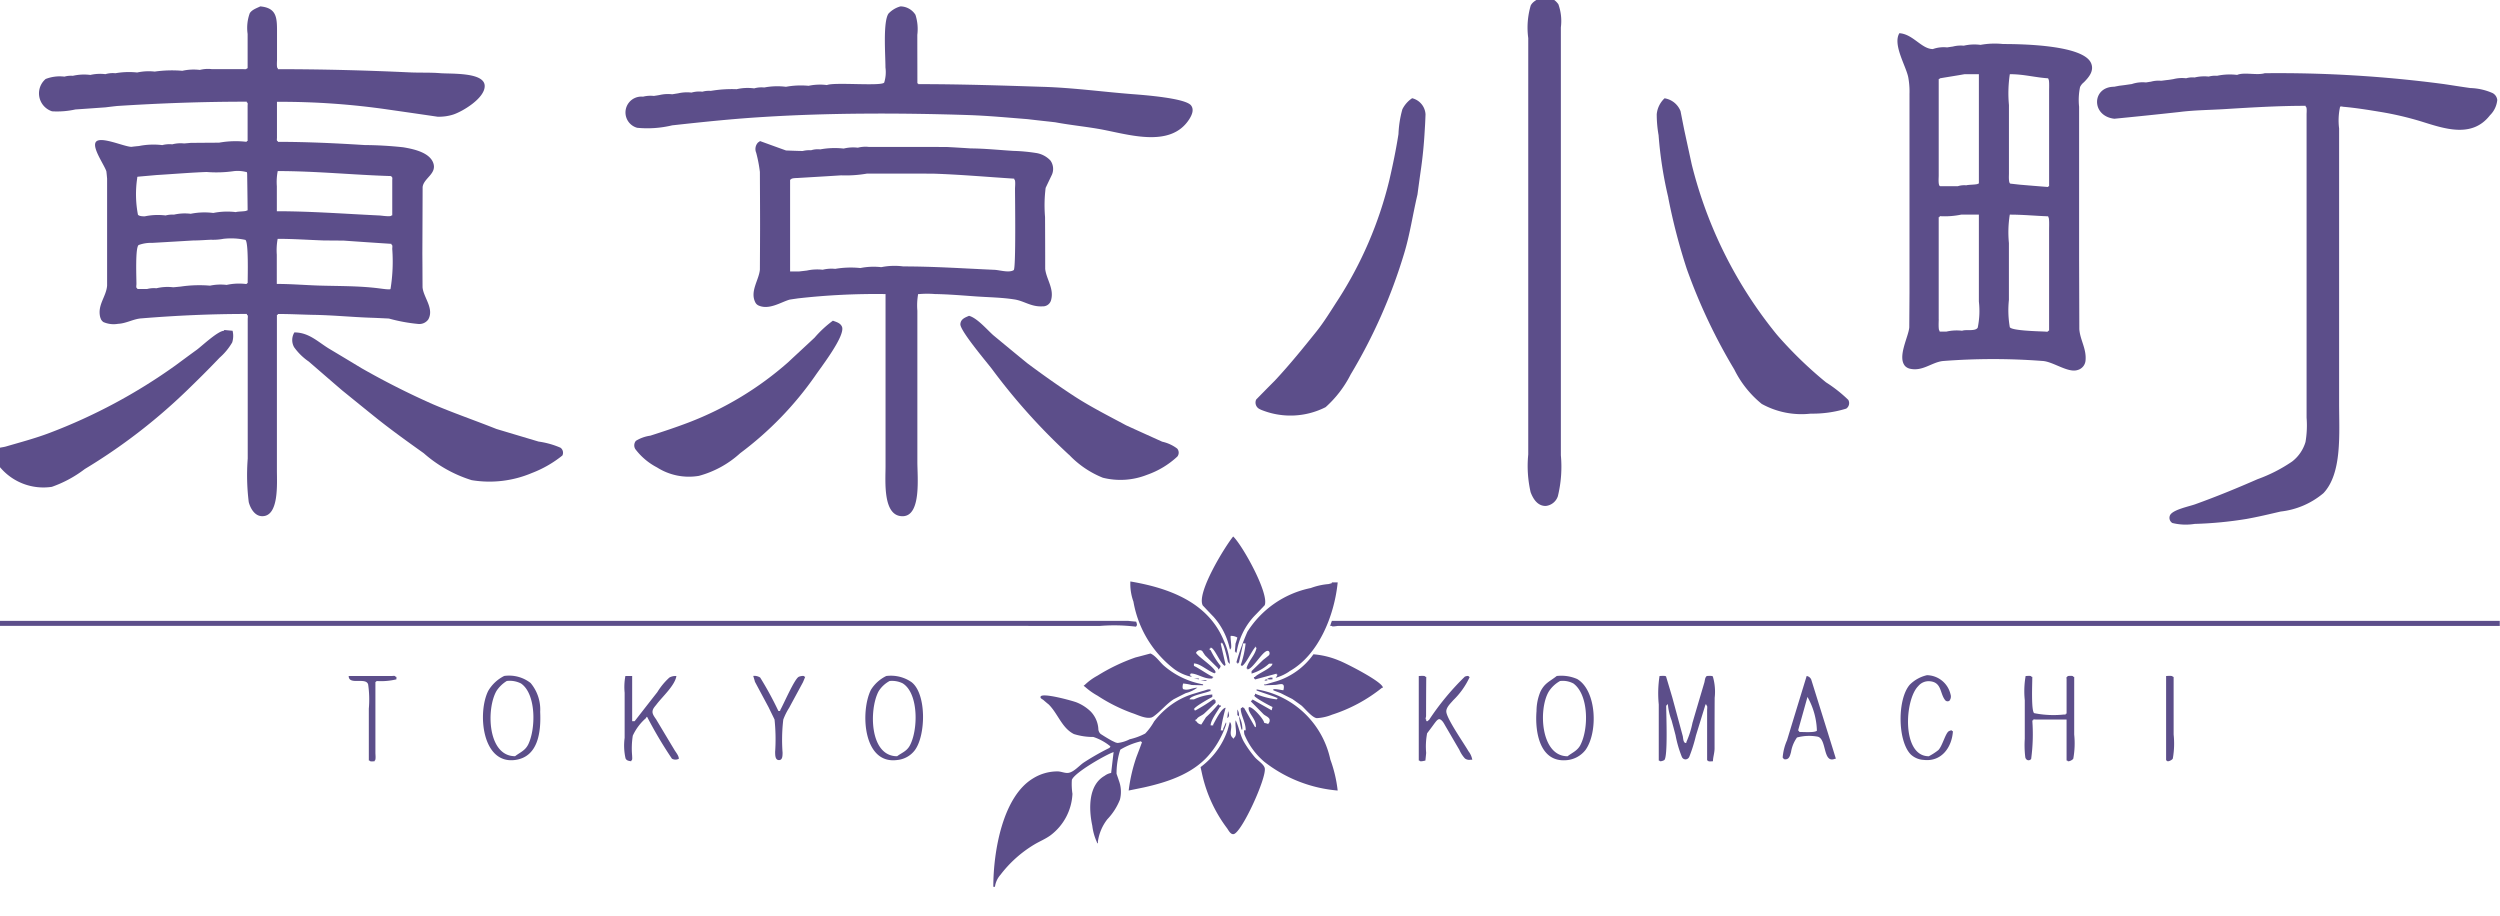 <svg xmlns="http://www.w3.org/2000/svg" xmlns:xlink="http://www.w3.org/1999/xlink" width="202" height="74" viewBox="0 0 202 74">
  <defs>
    <clipPath id="clip-path">
      <rect id="長方形_5908" data-name="長方形 5908" width="202" height="74" transform="translate(0.342 0.151)" fill="none"/>
    </clipPath>
  </defs>
  <g id="logo_tokyokomachi" transform="translate(-0.342 -0.151)">
    <g id="グループ_5393" data-name="グループ 5393" transform="translate(0 0)" clip-path="url(#clip-path)">
      <path id="パス_35466" data-name="パス 35466" d="M41.7,8.98V37.011a9.525,9.525,0,0,0,.191,3.047c.194.518.548,1.123,1.224,1.114a1.156,1.156,0,0,0,.98-.792,10.089,10.089,0,0,0,.241-3.3V2.5a4.015,4.015,0,0,0-.2-1.862A1.508,1.508,0,0,0,42.72,0c-.259.286-.625.366-.819.733a6.343,6.343,0,0,0-.2,2.639Z" transform="translate(82.124 -0.14)" fill="#5c4e8a"/>
      <path id="パス_35467" data-name="パス 35467" d="M2.342,8.75A6.775,6.775,0,0,0,4.227,8.6c.816-.054,1.623-.113,2.43-.17.316-.039.628-.077.941-.11,3.434-.22,6.86-.348,10.478-.348v.066c.107,0,.066.173.066.268v2.844h-.066c0,.083.009.06-.071.06a7.519,7.519,0,0,0-2.168.074c-.762.006-1.531.009-2.3.018-.176.015-.354.033-.53.045a2.64,2.64,0,0,0-.953.071,2.309,2.309,0,0,0-.807.063,5.993,5.993,0,0,0-1.888.074c-.2.018-.405.039-.6.066-.59,0-2.594-.938-2.9-.36-.256.494.7,1.817.87,2.335.027.2.042.393.06.593,0,2.874,0,5.763,0,8.641-.063.891-.8,1.564-.557,2.556a1.553,1.553,0,0,0,.089.22.466.466,0,0,1,.06.08c.036.03.069.063.1.089a2.063,2.063,0,0,0,1.191.146c.67-.03,1.248-.4,1.894-.441,2.815-.229,5.576-.357,8.519-.357V25.2c.116,0,.066.229.066.34V36.813a17.553,17.553,0,0,0,.083,3.515c.128.488.471,1.117,1.06,1.135,1.4.051,1.215-2.651,1.215-3.7V25.2h.071c0-.092-.03-.074.063-.074.935,0,1.894.051,2.77.069,1.623.024,3.151.182,4.733.235.465.015.938.042,1.409.063a13.616,13.616,0,0,0,2.371.438.884.884,0,0,0,.816-.366c.491-.891-.4-1.781-.465-2.6-.006-.9-.006-1.8-.015-2.69.009-1.8.015-3.61.021-5.4.077-.733,1.188-1.078.852-1.972-.322-.846-1.623-1.114-2.43-1.248a30.784,30.784,0,0,0-3.1-.179c-2.27-.143-4.644-.259-7.02-.259v-.06c-.116,0-.071-.176-.071-.274v-2.9a60.318,60.318,0,0,1,9.046.634q1.966.281,3.926.569a3.8,3.8,0,0,0,1.266-.173c.765-.25,2.567-1.325,2.547-2.317-.018-1.12-2.716-.956-3.61-1.028-.8-.066-1.68-.024-2.5-.066-3.488-.161-7-.256-10.6-.256V5.277c-.119,0-.071-.548-.071-.679V2.572c0-1.287.063-2.165-1.349-2.3-.292.143-.682.268-.855.557A3.473,3.473,0,0,0,18.143,2.5V5.277h-.066c0,.11-.241.063-.346.063h-2.5a2.657,2.657,0,0,0-.947.066,4.2,4.2,0,0,0-1.418.071,9.9,9.9,0,0,0-2.231.063,4.366,4.366,0,0,0-1.415.074,6.2,6.2,0,0,0-1.76.06,2.053,2.053,0,0,0-.807.074,3.56,3.56,0,0,0-1.218.063,4.027,4.027,0,0,0-1.415.071,1.947,1.947,0,0,0-.679.066,3.146,3.146,0,0,0-1.519.191A1.524,1.524,0,0,0,2.342,8.75m18.232,4.828c3.11,0,6.148.316,9.189.405v.071c.107,0,.066.164.066.274v2.833h-.066c0,.14-.819.012-.959.006-2.74-.128-5.513-.343-8.3-.343V14.8a4.545,4.545,0,0,1,.071-1.218m0,5.472c1.278,0,2.5.089,3.714.131l1.611.012c1.293.092,2.57.179,3.863.262v.069c.113,0,.066.229.066.343A13.818,13.818,0,0,1,29.69,23.1c0,.092-.73-.021-.888-.039-1.611-.211-3.253-.182-4.921-.232-1.117-.036-2.219-.131-3.381-.131V20.336a5.04,5.04,0,0,1,.071-1.287M9.225,14.12c0-.089-.009-.071.071-.089.5-.045.986-.086,1.477-.131,1.311-.077,2.743-.2,4.051-.247a9.947,9.947,0,0,0,2.24-.074,2.81,2.81,0,0,1,.941.069c.1,0,.08.051.1.14.015.989.03,1.975.039,2.97h-.066c0,.092-.742.074-.885.137a5.684,5.684,0,0,0-1.823.069,5.621,5.621,0,0,0-1.826.066,3.9,3.9,0,0,0-1.352.069,2.1,2.1,0,0,0-.673.066,5.169,5.169,0,0,0-1.686.071c-.17,0-.444-.006-.551-.128a8.767,8.767,0,0,1-.057-2.984m8.918,8.516h-.066c0,.083.009.063-.071.063a4.644,4.644,0,0,0-1.558.074,4.159,4.159,0,0,0-1.343.06,10.331,10.331,0,0,0-2.368.074c-.206.021-.408.042-.608.057a3.841,3.841,0,0,0-1.355.08,2.191,2.191,0,0,0-.745.057h-.8v-.057c-.125,0-.069-.232-.069-.346,0-.527-.107-3,.185-3.151a2.89,2.89,0,0,1,1.09-.17c1.108-.063,2.21-.128,3.315-.194.488,0,.968-.042,1.421-.06a4.549,4.549,0,0,0,1.016-.074,5.47,5.47,0,0,1,1.772.086c.268.137.188,2.958.188,3.5" transform="translate(2.207 0.395)" fill="#5c4e8a"/>
      <path id="パス_35468" data-name="パス 35468" d="M18.151,10.082a8.563,8.563,0,0,0,2.818-.2c2.451-.268,4.879-.527,7.369-.676,5.329-.337,11.113-.331,16.549-.155,1.671.057,3.214.208,4.8.331.748.092,1.489.167,2.234.253,1.141.214,2.3.331,3.437.524,2.3.384,5.847,1.665,7.4-.789.191-.31.4-.745.137-1.093-.447-.6-3.89-.852-4.834-.923-2.338-.185-4.763-.515-7.16-.584-3.318-.107-6.606-.217-10.058-.217V6.493c-.092,0-.063.012-.063-.074,0-1.275-.006-2.567-.006-3.845A3.79,3.79,0,0,0,40.624.95,1.462,1.462,0,0,0,39.415.271a2.092,2.092,0,0,0-.968.581c-.456.655-.247,3.336-.247,4.352a2.848,2.848,0,0,1-.1,1.218c-.179.322-4.021-.048-4.629.206a4.423,4.423,0,0,0-1.483.06,6.706,6.706,0,0,0-1.829.08,5.634,5.634,0,0,0-1.757.057,2.138,2.138,0,0,0-.81.071,3.983,3.983,0,0,0-1.418.066,10.081,10.081,0,0,0-2.088.137,1.926,1.926,0,0,0-.679.066,2.245,2.245,0,0,0-.879.071,3.124,3.124,0,0,0-1.078.06c-.155.024-.316.051-.48.077a2.979,2.979,0,0,0-1.013.057c-.152.03-.31.051-.468.077a2.481,2.481,0,0,0-.879.06,1.283,1.283,0,0,0-.459,2.517" transform="translate(33.687 0.396)" fill="#5c4e8a"/>
      <path id="パス_35469" data-name="パス 35469" d="M52.666,5.93V22.005l-.018,2.764c-.063.771-.98,2.389-.337,3.124a.787.787,0,0,0,.363.208c1.034.259,1.778-.512,2.69-.614a52.485,52.485,0,0,1,8.039-.006c.852.039,2.055.98,2.833.736a.869.869,0,0,0,.652-.745c.1-.974-.441-1.677-.5-2.567l-.018-5.674V6.943a5.176,5.176,0,0,1,.077-1.594,1.072,1.072,0,0,1,.313-.387c.4-.408.828-.905.59-1.516-.572-1.477-5.478-1.573-7.125-1.573a6.391,6.391,0,0,0-1.82.069,3.746,3.746,0,0,0-1.352.066,2.562,2.562,0,0,0-.879.069c-.152.021-.316.045-.468.069a2.608,2.608,0,0,0-1.15.134c-.92,0-1.6-1.209-2.707-1.281-.545.9.5,2.588.709,3.521a6.308,6.308,0,0,1,.107,1.412M63.946,16.8v8.242h-.069c0,.113-.182.069-.268.066-.456-.024-2.71-.066-2.839-.36a8,8,0,0,1-.071-2.2v-4.59a9,9,0,0,1,.071-2.3c1.069,0,2.067.1,3.107.137v.066c.1,0,.069.783.069.941M60.771,4.31c1.15,0,2.04.268,3.107.334v.063c.1,0,.069.721.069.882v7.771h-.069v.066c-.768-.06-1.54-.122-2.3-.188l-.742-.083c-.179,0-.134-.634-.134-.81V6.806a10.328,10.328,0,0,1,.071-2.5m-5.746,8.233V4.706H55.1V4.644a.194.194,0,0,0,.063-.006c.658-.113,1.311-.211,1.957-.328h1.153v8.843H58.2c0,.092-.807.08-.944.137a1.726,1.726,0,0,0-.679.069H55.16c-.191,0-.134-.631-.134-.816m0,11.557V15.858H55.1c0-.113.033-.071.131-.071a6.515,6.515,0,0,0,1.62-.131h1.421v7.02a6.7,6.7,0,0,1-.092,2.112c-.188.325-.938.125-1.263.253a3.683,3.683,0,0,0-1.278.071H55.1v-.071c-.116,0-.071-.783-.071-.941" transform="translate(101.963 1.835)" fill="#5c4e8a"/>
      <path id="パス_35470" data-name="パス 35470" d="M58.5,5.762q2.645-.259,5.263-.545C65,5.06,66.2,5.06,67.477,4.979c2.121-.131,4.3-.262,6.484-.262v.077c.122,0,.074.477.074.6V29.918a7.989,7.989,0,0,1-.086,1.957,3.1,3.1,0,0,1-1.09,1.588,12.392,12.392,0,0,1-2.791,1.424c-1.665.73-3.315,1.406-5.034,2.025-.474.173-1.879.447-2.046.92a.49.49,0,0,0,.2.593,4.506,4.506,0,0,0,1.8.074,31.052,31.052,0,0,0,4.182-.4c.944-.167,1.862-.39,2.77-.6A6.465,6.465,0,0,0,75.4,36.012c1.519-1.614,1.263-4.8,1.263-7.244V6.549a5.142,5.142,0,0,1,.066-1.695c0-.137.179-.071.271-.06,1.025.092,2,.25,2.976.411a25.659,25.659,0,0,1,3.291.765c1.862.578,4.122,1.4,5.585-.488a2,2,0,0,0,.59-1.233.716.716,0,0,0-.375-.56,4.81,4.81,0,0,0-1.8-.408c-.718-.1-1.442-.217-2.165-.325a101.8,101.8,0,0,0-14.449-.873c-.62.191-1.665-.107-2.231.137a4.95,4.95,0,0,0-1.623.071,1.972,1.972,0,0,0-.673.063,3.388,3.388,0,0,0-1.141.074,1.818,1.818,0,0,0-.685.063,2.837,2.837,0,0,0-1.016.066c-.152.027-.313.054-.468.071-.182.018-.363.048-.539.066a2.281,2.281,0,0,0-.813.071c-.131.018-.274.045-.408.063a2.711,2.711,0,0,0-1.144.131c-.188.024-.363.054-.536.077s-.316.042-.477.06c-.134.027-.271.051-.408.08-1.817,0-1.879,2.368.006,2.585" transform="translate(112.679 3.984)" fill="#5c4e8a"/>
      <path id="パス_35471" data-name="パス 35471" d="M34.68,27.906a6.268,6.268,0,0,0,5.278-.185,9,9,0,0,0,2.025-2.642A43.1,43.1,0,0,0,46.3,15.315c.471-1.546.7-3.166,1.081-4.778.086-.649.176-1.308.268-1.957.155-1.054.259-2.142.319-3.241.03-.429.048-.855.063-1.281a1.421,1.421,0,0,0-1.081-1.3,2.318,2.318,0,0,0-.789.894,8.644,8.644,0,0,0-.316,2.008c-.2,1.275-.456,2.5-.739,3.723A31.526,31.526,0,0,1,40.9,19.137c-.539.828-1.057,1.686-1.677,2.463-1.069,1.331-2.162,2.687-3.372,3.982-.506.506-1.007,1.016-1.5,1.519a.583.583,0,0,0,.337.8" transform="translate(67.493 5.329)" fill="#5c4e8a"/>
      <path id="パス_35472" data-name="パス 35472" d="M46.108,10.8a47.979,47.979,0,0,0,1.5,5.763,45.432,45.432,0,0,0,3.836,8.116,8.318,8.318,0,0,0,2.216,2.779,6.644,6.644,0,0,0,3.964.786,9.2,9.2,0,0,0,2.862-.405.534.534,0,0,0,.167-.706,11.129,11.129,0,0,0-1.8-1.418,32.608,32.608,0,0,1-3.95-3.827A35.13,35.13,0,0,1,48,8.09c-.2-.92-.4-1.841-.6-2.767-.1-.5-.2-1.007-.3-1.519a1.668,1.668,0,0,0-1.29-1.04,2.017,2.017,0,0,0-.634,1.29,9.757,9.757,0,0,0,.149,1.689,32.108,32.108,0,0,0,.789,5.055" transform="translate(89.03 5.329)" fill="#5c4e8a"/>
      <path id="パス_35473" data-name="パス 35473" d="M34.092,16.285a7.729,7.729,0,0,1,1.215,0c1.1.018,2.246.116,3.309.191s2.085.083,3.1.241c.8.11,1.367.617,2.3.563A.676.676,0,0,0,44.7,16.8c.28-.944-.384-1.716-.468-2.553q0-2.091-.012-4.185a11.264,11.264,0,0,1,.048-2.356c.167-.354.343-.721.515-1.081A1.173,1.173,0,0,0,44.657,5.5a2,2,0,0,0-1.182-.614,14,14,0,0,0-1.82-.167c-1.135-.069-2.252-.191-3.437-.2-.658-.042-1.308-.083-1.966-.116-1.308,0-2.606-.006-3.917-.006H29.973a2.505,2.505,0,0,0-.879.063,3.2,3.2,0,0,0-1.144.071,6.475,6.475,0,0,0-1.894.066,1.829,1.829,0,0,0-.742.071,2.171,2.171,0,0,0-.676.06c-.453-.006-.9-.027-1.346-.042-.7-.25-1.4-.506-2.1-.76-.048.033-.1.077-.158.11a.763.763,0,0,0-.155.828,11.131,11.131,0,0,1,.3,1.555c.006,1.424.015,2.836.015,4.256,0,1.218-.009,2.433-.015,3.646-.08.837-.816,1.742-.372,2.633a.544.544,0,0,0,.289.268c.843.357,1.775-.277,2.475-.483.223-.039.45-.066.661-.1a55.921,55.921,0,0,1,7.1-.351v13.91c0,1.221-.241,4.089,1.412,4.039,1.489-.054,1.159-3.19,1.159-4.375V17.628a5.214,5.214,0,0,1,.063-1.343Zm-1.349-2.234a5.434,5.434,0,0,0-1.757.063,5.452,5.452,0,0,0-1.689.071,7.47,7.47,0,0,0-2.031.066,2.991,2.991,0,0,0-1.013.071,3.919,3.919,0,0,0-1.278.066l-.611.071H23.62V7.031h.071c0-.116.42-.116.536-.122,1.174-.071,2.344-.137,3.515-.214a9.949,9.949,0,0,0,2.1-.143c1.784,0,3.556,0,5.335.006,2.189.071,4.393.268,6.553.405v.069c.125,0,.063.6.063.736,0,.783.08,6.395-.1,6.574l-.024.021c-.387.223-1.129-.021-1.558-.036-2.427-.107-4.873-.274-7.36-.274" transform="translate(40.562 7.624)" fill="#5c4e8a"/>
      <path id="パス_35474" data-name="パス 35474" d="M35.055,19.895a7.7,7.7,0,0,0,2.728,1.856,5.839,5.839,0,0,0,3.58-.238,6.961,6.961,0,0,0,2.442-1.474.507.507,0,0,0-.015-.643,3.136,3.136,0,0,0-1.212-.557c-.965-.438-1.942-.876-2.913-1.322-1.4-.751-2.827-1.471-4.161-2.332-1.317-.861-2.588-1.76-3.845-2.7-.914-.748-1.826-1.5-2.74-2.258-.521-.471-1.3-1.385-1.948-1.558-.313.137-.673.253-.7.676-.024.53,2.115,3.05,2.553,3.622a49.591,49.591,0,0,0,6.228,6.934" transform="translate(51.668 17)" fill="#5c4e8a"/>
      <path id="パス_35475" data-name="パス 35475" d="M33.469,8.8a8.936,8.936,0,0,0-1.474,1.367c-.709.667-1.427,1.322-2.136,1.987a26.446,26.446,0,0,1-8.033,4.864c-1.016.387-2.052.733-3.107,1.069a3.015,3.015,0,0,0-1.159.414.573.573,0,0,0-.051.667,5.191,5.191,0,0,0,1.754,1.483,4.805,4.805,0,0,0,3.387.682A8.069,8.069,0,0,0,25.987,19.5a27.21,27.21,0,0,0,6.055-6.249c.474-.7,2.442-3.226,2.171-3.958-.131-.319-.462-.39-.745-.5" transform="translate(34.165 17.267)" fill="#5c4e8a"/>
      <path id="パス_35476" data-name="パス 35476" d="M.685,20.174a4.57,4.57,0,0,0,4.158,1.549A9.644,9.644,0,0,0,7.5,20.287a46.055,46.055,0,0,0,8.215-6.311c.917-.885,1.79-1.751,2.672-2.678a4.947,4.947,0,0,0,1.028-1.245,1.773,1.773,0,0,0,.03-.941c-.226-.018-.462-.042-.685-.063v.063c-.486,0-1.748,1.188-2.183,1.519-.59.426-1.177.861-1.757,1.29A44.67,44.67,0,0,1,4.653,17.368c-1.144.435-2.344.751-3.536,1.1-.274.08-.834.1-1.025.331a.868.868,0,0,0-.018.73c.2.217.405.435.611.646" transform="translate(-0.31 17.764)" fill="#5c4e8a"/>
      <path id="パス_35477" data-name="パス 35477" d="M13.738,12q-1.322-.8-2.651-1.594C10.2,9.857,9.479,9.115,8.323,9.115A1.175,1.175,0,0,0,8.3,10.309a4.734,4.734,0,0,0,1.179,1.156c.911.786,1.814,1.573,2.722,2.35.929.751,1.862,1.513,2.8,2.264,1.242.986,2.5,1.888,3.771,2.794a10.612,10.612,0,0,0,3.875,2.18,8.8,8.8,0,0,0,4.858-.575,9.132,9.132,0,0,0,2.472-1.418.507.507,0,0,0-.146-.625,6.715,6.715,0,0,0-1.778-.5c-1.129-.337-2.27-.676-3.4-1.016-1.736-.691-3.479-1.29-5.177-2.016A63.564,63.564,0,0,1,13.738,12" transform="translate(15.806 17.895)" fill="#5c4e8a"/>
      <path id="パス_35478" data-name="パス 35478" d="M33.753,21.119a5.715,5.715,0,0,1,1.337,2.648h.066V23.7c.122,0-.042-.813,0-1.013a.916.916,0,0,1,.539.134c-.045.17-.092.334-.149.491-.015.223-.036.441-.051.655h.066v.071h.071a5.564,5.564,0,0,1,1.436-2.958c.28-.283.554-.575.837-.873.375-.947-1.808-4.864-2.547-5.555-.655.8-3,4.59-2.454,5.579.286.3.56.593.849.891" transform="translate(64.625 28.846)" fill="#5c4e8a"/>
      <path id="パス_35479" data-name="パス 35479" d="M38.946,22.5a5.189,5.189,0,0,0-.48-1.832c-1.269-3.116-4.435-4.271-7.559-4.8a4.216,4.216,0,0,0,.247,1.629,8.761,8.761,0,0,0,3.253,5.418,3.617,3.617,0,0,0,1.433.655v-.069c-.11,0-.1-.06-.14-.131h.077V23.3c.545,0,1.129.488,1.754.405v-.069c.083,0,.066.024.066-.066-.164,0-1.257-.765-1.555-.876v-.2c.518,0,1.156.64,1.689.8v-.063H37.8c0-.375-1.382-1.251-1.558-1.555-.122,0,.176-.414.471-.188.077.122.158.244.241.36.348.348.694.694,1.045,1.037,0,.1-.027.074.069.074V22.9h.068a1.712,1.712,0,0,1,.068-.2,6.674,6.674,0,0,1-.816-1.287c-.11,0-.069-.042-.069-.134h.069v-.066c.319,0,.754,1.26,1.156,1.486v-.066h.06c-.128-.587-.268-1.171-.4-1.76h.063v-.066c.2,0,.471,1.376.542,1.617h.069V22.5Z" transform="translate(60.769 31.265)" fill="#5c4e8a"/>
      <path id="パス_35480" data-name="パス 35480" d="M38.03,23.081c2.38-1.317,3.649-4.545,3.908-7.184h-.474v.063c-.1.024-.176.051-.271.071a5.365,5.365,0,0,0-1.424.319,7.928,7.928,0,0,0-5.126,3.533,20.315,20.315,0,0,0-.879,2.43v.066h.066v.074H33.9v-.074h.071l0-.066c.11-.491.22-.995.328-1.486H34.5a8.122,8.122,0,0,1-.4,1.76h.063v.066c.274,0,.843-1.236,1.087-1.486V21.1h.066v.069c.107,0,.051.042.036.128-.158.566-.646.974-.783,1.555h.071v.074c.474,0,1.37-1.781,1.739-1.462a.263.263,0,0,1,.006.319c-.155.131-.322.259-.477.381-.307.3-.622.6-.929.9v.2a3.674,3.674,0,0,0,1.415-.8h.271c0,.343-1.177.792-1.415,1.075-.116,0-.074.042-.074.134h.074v.069c.578-.155,1.165-.316,1.751-.474v.071h.066c0,.1-.1.191-.137.265a3.847,3.847,0,0,0,1.1-.512" transform="translate(66.489 31.313)" fill="#5c4e8a"/>
      <path id="パス_35481" data-name="パス 35481" d="M83.75,17.348h5.805a14.241,14.241,0,0,1,2.907.066v-.066c.122,0,.03-.247,0-.343-.223-.018-.45-.042-.676-.066H0v.408H83.75Z" transform="translate(-0.316 33.376)" fill="#5c4e8a"/>
      <path id="パス_35482" data-name="パス 35482" d="M36.442,16.941c-.051.134-.1.271-.137.408h.137c0,.089.346.006.474,0q2.395,0,4.792,0h89.1v-.408Z" transform="translate(71.515 33.378)" fill="#5c4e8a"/>
      <path id="パス_35483" data-name="パス 35483" d="M38.319,20.372c.313.009.628.015.944.021v-.074a6.585,6.585,0,0,1-3.19-1.528c-.34-.316-.655-.792-1.063-.965-.4.107-.81.22-1.206.319a15.291,15.291,0,0,0-3.077,1.474,4.626,4.626,0,0,0-1.054.774c-.137,0,.03.113.1.17a5.4,5.4,0,0,0,.956.67,13.467,13.467,0,0,0,2.782,1.4c.438.137,1.105.5,1.6.36a.978.978,0,0,1,.1-.048c.59-.4,1.069-1.034,1.683-1.424.328-.17.646-.334.974-.494a2.681,2.681,0,0,0,.926-.438c-.357,0-.724.238-1.078.134-.17,0-.1-.36-.066-.471a4,4,0,0,1,.676.116" transform="translate(58.289 35.127)" fill="#5c4e8a"/>
      <path id="パス_35484" data-name="パス 35484" d="M40.572,18.356a6.7,6.7,0,0,0-2.076-.509,5.779,5.779,0,0,1-2.99,2.18c-.286.08-.575.167-.858.25h-.134c0,.122.1.069.2.069.25-.009.494-.018.742-.03.429-.057.768-.22.614.435-.122,0-.789-.161-.825-.051v.012l.012.036.036.024c.185.074.372.143.557.214.316.158.628.319.941.474.25.173.494.351.745.533.286.25.87.989,1.239,1.013a3.786,3.786,0,0,0,1.218-.277,12.584,12.584,0,0,0,4.048-2.18h.071c0-.471-3.05-2.011-3.536-2.192" transform="translate(67.971 35.171)" fill="#5c4e8a"/>
      <path id="パス_35485" data-name="パス 35485" d="M55.7,22.929c-.286.11-.524,1.179-.867,1.534a4.776,4.776,0,0,1-.774.5c-2.2,0-1.963-4.557-.858-5.662a1.091,1.091,0,0,1,.917-.4c.995.071.825.968,1.251,1.513a.252.252,0,0,0,.36.06.546.546,0,0,0,.086-.512,1.993,1.993,0,0,0-1.9-1.549,2.869,2.869,0,0,0-1.388.763c-1.016,1.156-1,4.524.066,5.632a1.645,1.645,0,0,0,1.06.45c1.445.167,2.276-1.028,2.356-2.323h-.066c0-.119-.167-.039-.247-.006" transform="translate(102.13 36.293)" fill="#5c4e8a"/>
      <path id="パス_35486" data-name="パス 35486" d="M13.132,18.444H9.68c0,.78,1.412.06,1.573.691a8.44,8.44,0,0,1,.054,1.948v4.191h.069c0,.11.292.06.4.06v-.06c.119,0,.063-.483.063-.611V18.92h.074c0-.092-.03-.069.06-.069a5.3,5.3,0,0,0,1.564-.137v-.2h-.071c0-.122-.235-.068-.334-.068" transform="translate(18.836 36.328)" fill="#5c4e8a"/>
      <path id="パス_35487" data-name="パス 35487" d="M17.17,19a2.83,2.83,0,0,0-2.13-.569,3.09,3.09,0,0,0-1.293,1.209c-.873,1.739-.518,5.927,2.162,5.582,1.862-.241,2.115-2.225,2.037-3.887A3.334,3.334,0,0,0,17.17,19m-.217,5.016c-.25.465-.652.6-1.034.9-2.237,0-2.338-3.839-1.5-5.278a2.66,2.66,0,0,1,.828-.8,2.015,2.015,0,0,1,1.147.2c1.245.849,1.209,3.72.563,4.974" transform="translate(26.043 36.336)" fill="#5c4e8a"/>
      <path id="パス_35488" data-name="パス 35488" d="M19.773,22c-.116-.191-.331-.429-.331-.664,0-.262.2-.435.343-.628.483-.631,1.459-1.5,1.588-2.267a.964.964,0,0,0-.569.122,5.365,5.365,0,0,0-.971,1.174c-.614.78-1.224,1.567-1.835,2.35h-.2V18.436H17.25a4.811,4.811,0,0,0-.06,1.355v3.643a4.72,4.72,0,0,0,.071,1.65c.08.194.265.211.459.241v-.06c.122,0,.074-.3.074-.408a6.612,6.612,0,0,1,.054-1.6,4.223,4.223,0,0,1,1.093-1.442c0-.086-.03-.069.071-.069a33.884,33.884,0,0,0,2,3.372.578.578,0,0,0,.557.006c0-.265-.265-.545-.381-.76-.48-.792-.947-1.582-1.421-2.368" transform="translate(33.623 36.336)" fill="#5c4e8a"/>
      <path id="パス_35489" data-name="パス 35489" d="M24.332,18.5c-.337.134-1.245,2.255-1.507,2.7v.066h-.143a26.93,26.93,0,0,0-1.474-2.707.87.87,0,0,0-.551-.131.128.128,0,0,0,.012.069c.039.134.086.274.119.408.369.694.742,1.385,1.111,2.076.152.322.316.643.471.971a15.34,15.34,0,0,1,.048,2.624c.006.253-.006.667.328.655.274-.015.268-.357.274-.587a13.853,13.853,0,0,1,.057-2.69,5.152,5.152,0,0,1,.48-.959c.369-.691.742-1.37,1.108-2.052.06-.143.128-.295.182-.447h-.066c0-.134-.366-.033-.447,0" transform="translate(40.555 36.336)" fill="#5c4e8a"/>
      <path id="パス_35490" data-name="パス 35490" d="M27.449,18.948a2.916,2.916,0,0,0-2.064-.512,3.01,3.01,0,0,0-1.236,1.111c-.87,1.733-.652,6.043,2.112,5.677a2.017,2.017,0,0,0,1.418-.774c.9-1.168.98-4.524-.229-5.5M27.262,24.1c-.25.429-.649.551-1,.819-2.237,0-2.273-3.78-1.5-5.239a2.349,2.349,0,0,1,.894-.84,1.938,1.938,0,0,1,1.054.188c1.316.813,1.257,3.842.554,5.072" transform="translate(46.567 36.336)" fill="#5c4e8a"/>
      <path id="パス_35491" data-name="パス 35491" d="M40.931,21.282c.018-.331.348-.628.551-.87a6.222,6.222,0,0,0,1.346-1.9H42.76c0-.128-.241-.051-.328-.018a21.012,21.012,0,0,0-2.916,3.533h-.069v.063h-.134v-.128c-.1,0-.024-.179-.015-.271,0-1.06.006-2.124.015-3.178h-.069c0-.122-.42-.068-.536-.068v6.83h.066c0,.128.375.018.471,0,.018-.208.045-.414.06-.614a5.766,5.766,0,0,1,.077-1.588c.211-.277.42-.557.62-.834.086-.1.265-.384.435-.289.214.107.337.39.459.593.366.623.724,1.248,1.09,1.865a2.464,2.464,0,0,0,.453.7.576.576,0,0,0,.459.1h.134a1.558,1.558,0,0,0-.313-.691c-.328-.587-1.817-2.7-1.787-3.229" transform="translate(76.271 36.328)" fill="#5c4e8a"/>
      <path id="パス_35492" data-name="パス 35492" d="M45.21,18.684a3.182,3.182,0,0,0-1.659-.247c-.56.447-.953.548-1.308,1.245a4.089,4.089,0,0,0-.325,1.594c-.137,1.7.268,4.167,2.442,3.961a2.158,2.158,0,0,0,1.513-.819c1.019-1.409.923-4.789-.664-5.734m.253,5.338c-.259.471-.649.6-1.034.9-2.186,0-2.371-3.833-1.51-5.242a2.546,2.546,0,0,1,.9-.837,1.812,1.812,0,0,1,1.084.2c1.245.92,1.239,3.673.56,4.974" transform="translate(82.574 36.335)" fill="#5c4e8a"/>
      <path id="パス_35493" data-name="パス 35493" d="M49.092,18.444v.068c-.1,0-.128.357-.164.468-.319,1.081-.643,2.168-.959,3.256a7.287,7.287,0,0,1-.494,1.549v.066h-.14v-.066c-.1,0-.125-.372-.146-.477q-.42-1.555-.843-3.116c-.164-.557-.331-1.12-.5-1.68,0-.122-.417-.068-.536-.068a9.131,9.131,0,0,0-.063,2.3v4.533h.063c0,.122.313.012.384-.042.3-.244.152-3.762.152-4.42h.071V20.74h.068a4.737,4.737,0,0,0,.3,1.293c.107.4.217.8.319,1.2a9.233,9.233,0,0,0,.506,1.739.332.332,0,0,0,.289.211.35.35,0,0,0,.31-.2,12.388,12.388,0,0,0,.542-1.728c.259-.843.515-1.674.774-2.514h.063v.071c.116,0,.066.286.066.408q0,2.024,0,4.054h.071c0,.11.286.06.4.06,0-.3.122-.646.131-1.007,0-1.379,0-2.752.009-4.122a4.341,4.341,0,0,0-.14-1.692c0-.122-.423-.068-.542-.068" transform="translate(89.123 36.328)" fill="#5c4e8a"/>
      <path id="パス_35494" data-name="パス 35494" d="M50.526,18.436c-.53,1.733-1.06,3.458-1.585,5.192a4.268,4.268,0,0,0-.354,1.4c.036.042.071.08.1.122a.366.366,0,0,0,.307-.03c.17-.1.214-.366.268-.533a2.779,2.779,0,0,1,.483-1.182,3.8,3.8,0,0,1,1.653-.071c.777.143.405,2.219,1.424,1.787h.066c-.658-2.133-1.328-4.268-1.993-6.4a.483.483,0,0,0-.369-.286m.831,4.417c-.173.182-1.123.1-1.436.107v-.069c-.125,0-.054-.17-.03-.256.232-.834.471-1.674.7-2.508a5.838,5.838,0,0,1,.762,2.725" transform="translate(95.794 36.336)" fill="#5c4e8a"/>
      <path id="パス_35495" data-name="パス 35495" d="M59.163,18.514h-.071c0-.128-.36-.068-.474-.068v.068c-.116,0-.071.11-.071.2v2.773H58.48c0,.1-.036.069-.134.069a7.952,7.952,0,0,1-2.419-.11c-.253-.185-.149-2.445-.149-2.931h-.066c0-.128-.354-.068-.474-.068a7.086,7.086,0,0,0-.069,1.957v3.116a8.038,8.038,0,0,0,.039,1.471.315.315,0,0,0,.152.235.253.253,0,0,0,.325-.083,15,15,0,0,0,.092-3.113h.069c0-.119.1-.069.2-.069h2.5v3.315h.071c0,.158.426-.03.474-.164a6.95,6.95,0,0,0,.071-1.939Z" transform="translate(108.775 36.327)" fill="#5c4e8a"/>
      <path id="パス_35496" data-name="パス 35496" d="M59.59,18.512h-.066c0-.122-.42-.068-.542-.068v6.83h.072c0,.158.42-.03.471-.164a6.957,6.957,0,0,0,.066-1.939Z" transform="translate(116.381 36.328)" fill="#5c4e8a"/>
      <path id="パス_35497" data-name="パス 35497" d="M35.009,18.617V18.48h-.2a1.476,1.476,0,0,1-.2.069c0,.119.289.069.405.069" transform="translate(68.149 36.423)" fill="#5c4e8a"/>
      <path id="パス_35498" data-name="パス 35498" d="M32.609,18.5c.134.024.265.048.4.069V18.5Z" transform="translate(64.202 36.471)" fill="#5c4e8a"/>
      <path id="パス_35499" data-name="パス 35499" d="M34.768,18.6v-.071h-.137c-.036.024-.074.063-.11.092a.476.476,0,0,0,.247-.021" transform="translate(67.985 36.516)" fill="#5c4e8a"/>
      <path id="パス_35500" data-name="パス 35500" d="M33.266,18.614v-.063h-.477c.116.018.232.039.343.063Z" transform="translate(64.558 36.564)" fill="#5c4e8a"/>
      <path id="パス_35501" data-name="パス 35501" d="M44.823,23.817A7.368,7.368,0,0,0,45.957,21.7c.012-.048.063-.2.006-.229-.072.167-.14.34-.22.509v.134h-.2a14.832,14.832,0,0,1,.4-1.826c-.337,0-.849,1.081-1.007,1.349v.074h-.209c0-.408.551-1.135.748-1.489.1,0,.068-.042.068-.134H45.4v-.069h-.069a10.113,10.113,0,0,1-.983,1.034c-.122.2-.25.39-.366.584a.514.514,0,0,1-.408-.268c-.113,0-.063-.042-.063-.131.107,0,.107-.086.179-.143.152-.134.384-.208.539-.36.3-.277.6-.569.9-.849v-.209h-.069v-.066h-.134a14.263,14.263,0,0,1-1.418.885h-.074v-.071h-.06c0-.2,1.257-.891,1.489-1.013v-.2a4.282,4.282,0,0,0-1.489.4h-.346c0-.3,1.355-.53,1.62-.67h.069V18.8h-.2l-1.206.366a5.974,5.974,0,0,0-1.71.84,6.639,6.639,0,0,0-1.442,1.388,4.705,4.705,0,0,1-.718.974,5.115,5.115,0,0,1-1.251.462,2.862,2.862,0,0,1-.971.3c-.042-.006-.08-.015-.131-.027-.027-.006-.06-.024-.08-.03-.107-.054-.217-.1-.322-.158-.128-.071-.265-.152-.387-.226-.155-.092-.307-.191-.453-.283a.574.574,0,0,1-.191-.432,2.223,2.223,0,0,0-.623-1.391,3.528,3.528,0,0,0-1.138-.733c-.3-.119-2.731-.8-2.9-.474-.077.155.191.235.241.3.128.11.262.229.4.334.76.751,1.069,1.912,2.046,2.4a5.154,5.154,0,0,0,1.573.235,4.3,4.3,0,0,1,1.37.754c0,.125-.167.17-.259.223a20.024,20.024,0,0,0-1.891,1.09c-.343.232-.765.73-1.188.825-.3.066-.587-.1-.917-.11a3.733,3.733,0,0,0-2,.572c-2.433,1.474-3.2,5.865-3.2,8.751H27.3a1.849,1.849,0,0,1,.444-.965A9.71,9.71,0,0,1,30.5,31.323c.426-.253.891-.438,1.3-.739a4.447,4.447,0,0,0,1.763-3.345,5.276,5.276,0,0,1-.048-1.12c.179-.581,2.8-2.073,3.375-2.252-.071.569-.134,1.126-.2,1.686a1.209,1.209,0,0,0-.524.229c-1.314.742-1.3,2.633-1,4.036a4.531,4.531,0,0,0,.378,1.34v.071h.063a.534.534,0,0,0,.012-.134,3.786,3.786,0,0,1,.763-1.8A4.926,4.926,0,0,0,37.4,27.707a2.562,2.562,0,0,0-.083-1.528c-.06-.191-.128-.372-.191-.563a6.276,6.276,0,0,1,.241-1.748c.024-.066.039-.134.066-.2a5.873,5.873,0,0,1,1.686-.679v.069h.066c-.146.408-.3.81-.456,1.215a13.21,13.21,0,0,0-.623,2.7c.405-.083.81-.164,1.221-.25,2-.444,4.191-1.165,5.492-2.907" transform="translate(53.433 37.053)" fill="#5c4e8a"/>
      <path id="パス_35502" data-name="パス 35502" d="M35.16,18.8v.066c-.185,0,1.43.488,1.623.614h.063c0,.092-.018.08-.063.128a6.211,6.211,0,0,1-1.751-.468v.131c-.405,0,1.266.9,1.415.95-.021.086-.048.179-.069.271-.521-.295-1.04-.587-1.555-.885v.069c-.089,0-.066-.021-.066.066-.116,0-.024.066.024.113.316.319.628.631.941.953.152.134.372.2.474.375a.353.353,0,0,1-.092.387c0,.063-.024.039-.063,0-.089-.021-.185-.045-.271-.069,0-.268-.995-1.388-1.239-1.257-.134.432.658.968.566,1.6h-.066c-.3-.521-.587-1.034-.885-1.555h-.072V20.22h-.063v.066c-.086,0-.077.015-.134.068,0,.509.426,1.168.4,1.754h-.134a1.707,1.707,0,0,0,.03.325,5.761,5.761,0,0,0,1.614,2.219,11.133,11.133,0,0,0,5.924,2.32,10.721,10.721,0,0,0-.593-2.508A7.285,7.285,0,0,0,35.16,18.8" transform="translate(66.715 37.054)" fill="#5c4e8a"/>
      <path id="パス_35503" data-name="パス 35503" d="M33.924,19.885a.894.894,0,0,0-.137-.542v.474h.069v.069Z" transform="translate(66.533 38.131)" fill="#5c4e8a"/>
      <path id="パス_35504" data-name="パス 35504" d="M33.515,19.93h.068v-.069c.137,0,.027-.384,0-.474-.018.188-.045.36-.068.542" transform="translate(65.994 38.22)" fill="#5c4e8a"/>
      <path id="パス_35505" data-name="パス 35505" d="M34.1,20.607a2.158,2.158,0,0,0-.271-1.081,7.8,7.8,0,0,0,.2,1.081Z" transform="translate(66.624 38.493)" fill="#5c4e8a"/>
      <path id="パス_35506" data-name="パス 35506" d="M37.2,22.652a9.191,9.191,0,0,1-.873-1.215c-.343-.563-.414-1.215-.7-1.8-.1.459.2,1.177-.137,1.418,0,.122-.08.027-.119-.018-.357-.322.092-.911-.214-1.266-.066.232-.128.456-.191.682a6.229,6.229,0,0,1-2.177,2.967c.039.179.08.36.119.539a11.354,11.354,0,0,0,2.028,4.408c.107.149.277.509.521.468.649-.1,2.675-4.548,2.52-5.326-.068-.316-.566-.62-.774-.858" transform="translate(64.558 38.714)" fill="#5c4e8a"/>
    </g>
  </g>
</svg>
